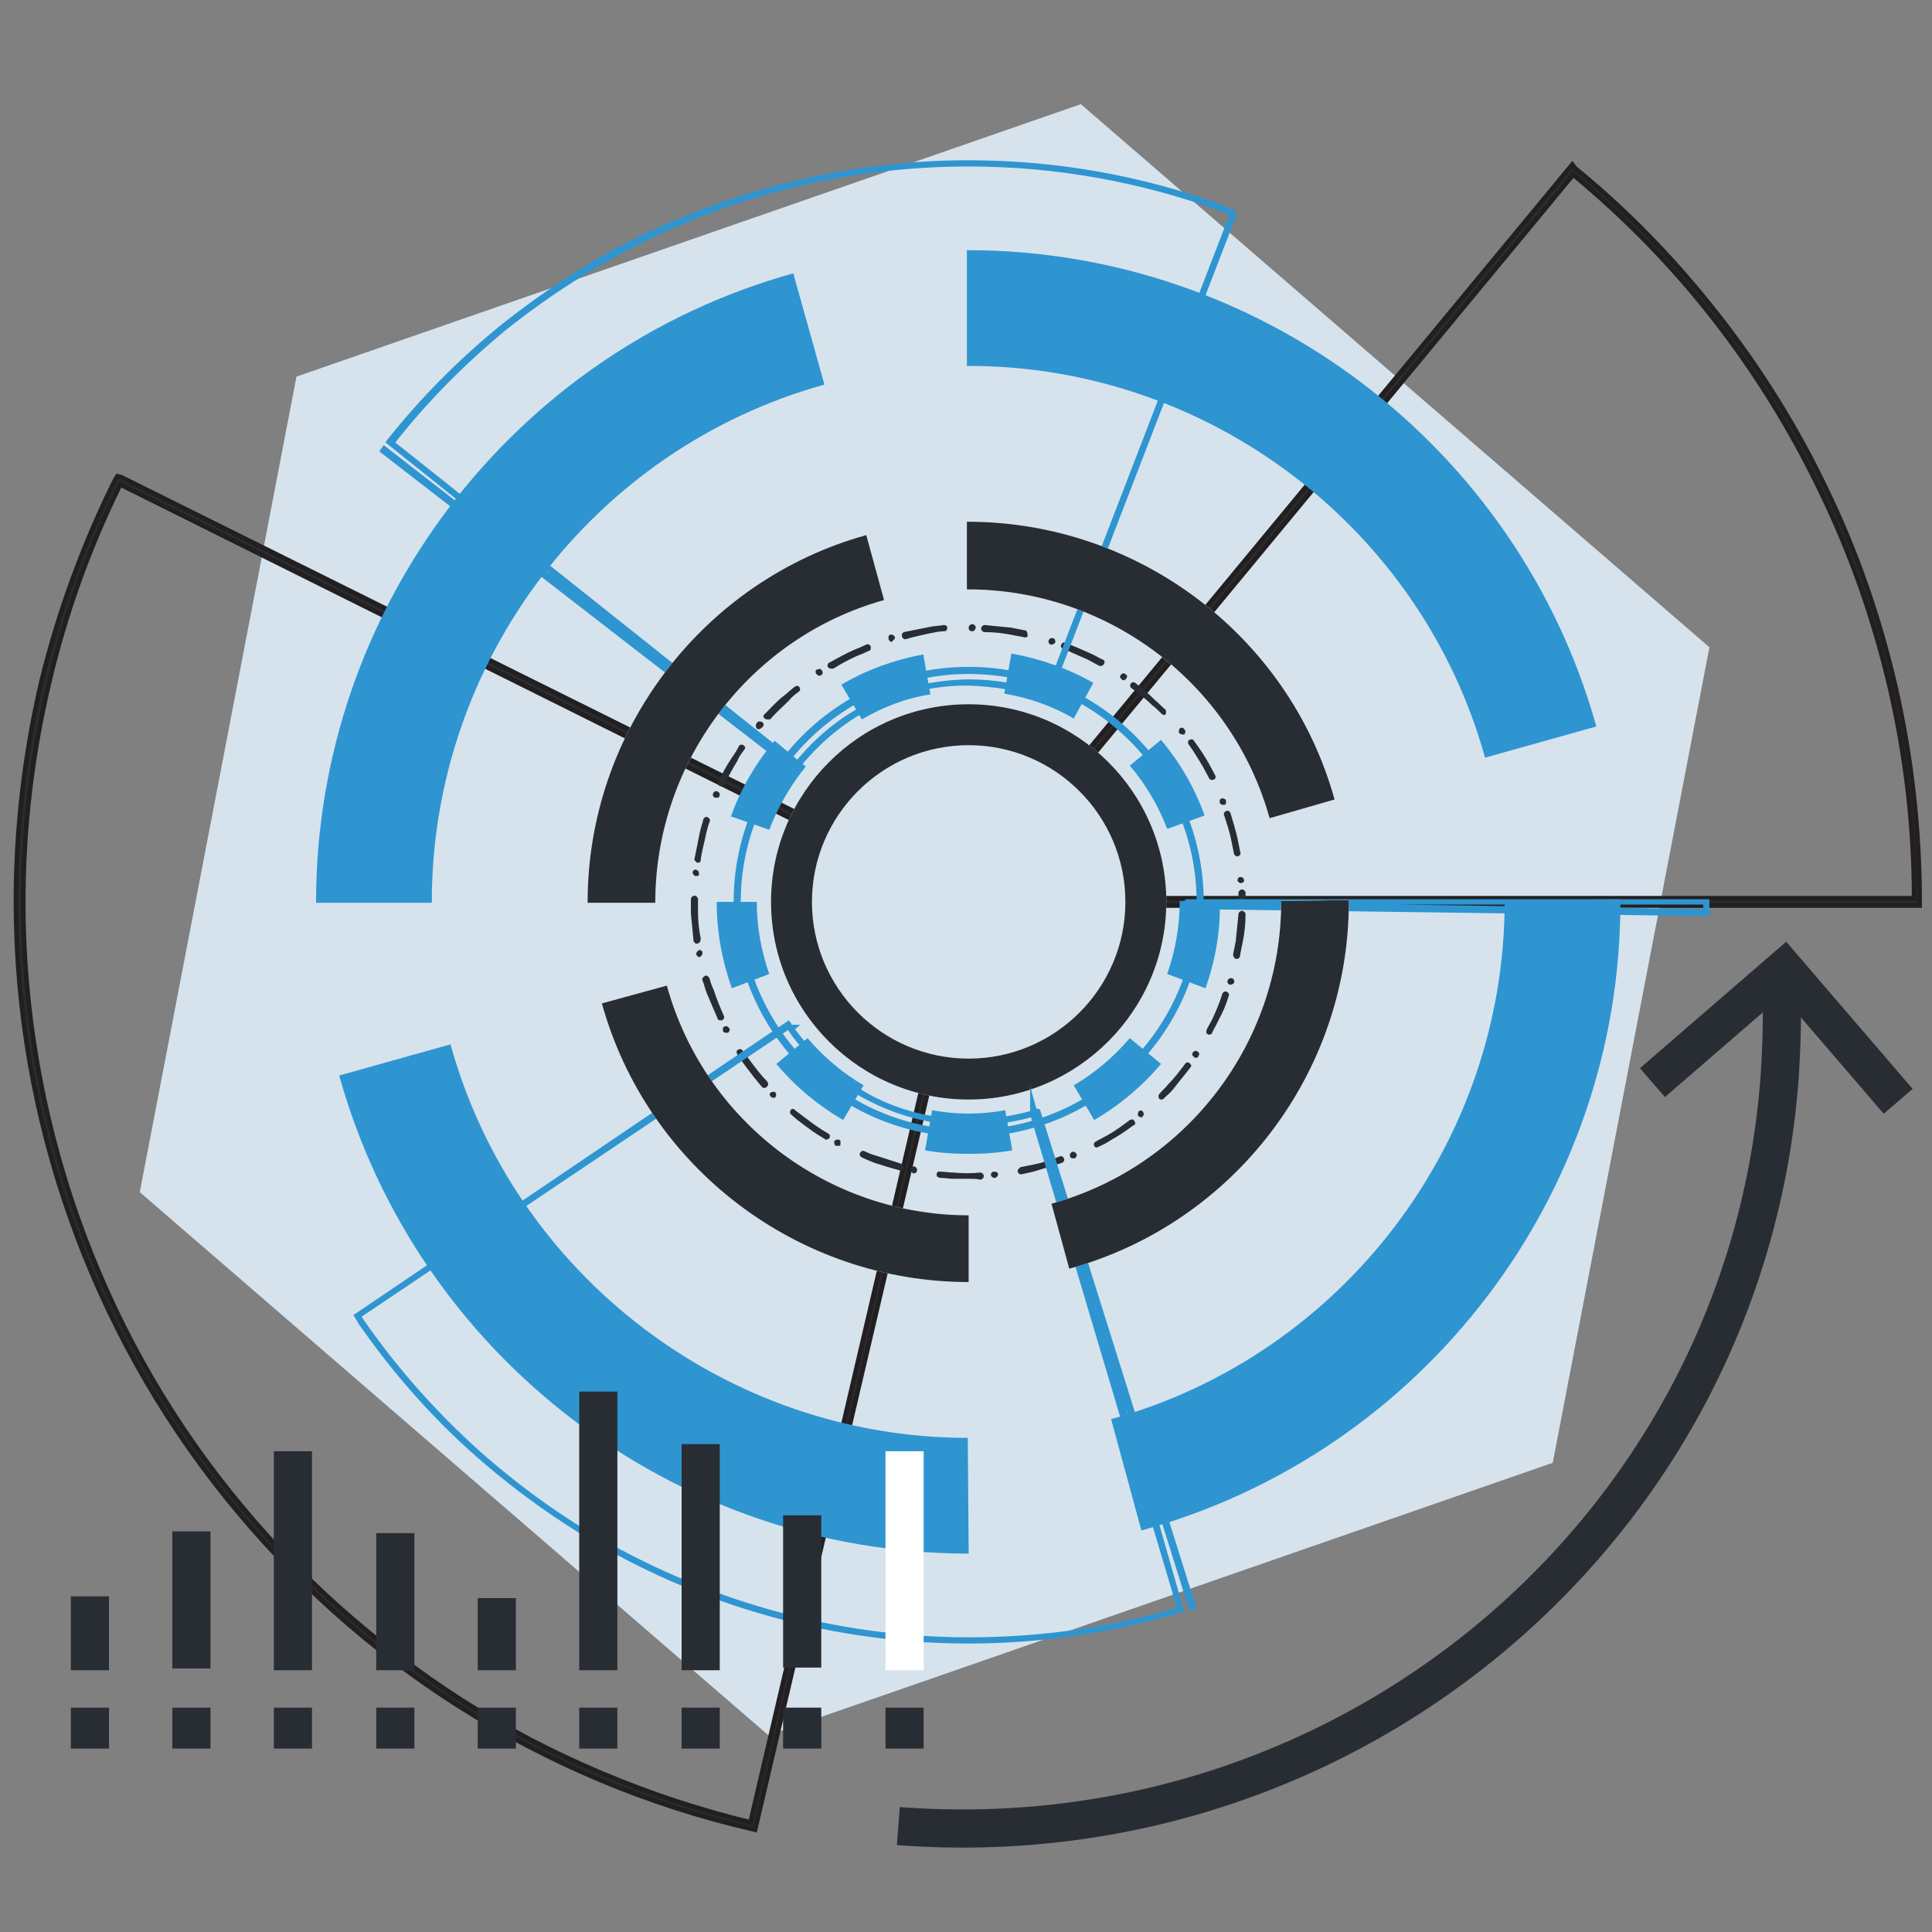 <?xml version="1.0" encoding="utf-8"?>
<!-- Generator: Adobe Illustrator 27.8.1, SVG Export Plug-In . SVG Version: 6.00 Build 0)  -->
<svg version="1.1" id="Layer_1" xmlns="http://www.w3.org/2000/svg" xmlns:xlink="http://www.w3.org/1999/xlink" x="0px" y="0px"
	 viewBox="0 0 217 217" style="enable-background:new 0 0 217 217;" xml:space="preserve">
<rect x="0" y="0" width="217" height="217" fill="#808080" stroke="none"/>
<style type="text/css">
	.st0{fill:#D6E3ED;}
	.st1{fill:#282D33;stroke:#231F20;stroke-width:0.536;stroke-miterlimit:10;}
	.st2{fill:#FFFFFF;}
	.st3{fill:#282D33;}
	.st4{fill:#2E95D1;}
	.st5{fill:none;stroke:#282D33;stroke-width:4.286;}
	.st6{fill:none;stroke:#FFFFFF;stroke-width:4.286;}
</style>
<g>
	<polygon class="st0" points="192,72.7 121.4,11.7 33.3,42.3 15.7,133.9 86.3,194.9 174.4,164.3 	"/>
</g>
<g id="XMLID_320_">
	<path id="XMLID_1306_" class="st1" d="M84.8,205.5l-0.4-0.1c-11.7-2.7-22.8-7.4-32.9-13.8c-9.9-6.3-18.7-14.2-26.1-23.4
		c-15.2-18.9-23.6-42.6-23.6-67c0-8.3,1-16.7,2.9-24.8C6.6,68.7,9.4,61,13,53.8l0.2-0.3l0.4,0.1l78.3,38.9l-0.2,0.3
		c-1.3,2.7-2,5.5-2,8.5c0,4.5,1.4,8.4,4.2,12c2.7,3.4,6.4,5.7,10.5,6.7l0.1,0l0.2,0.2l0,0.2l0,0.1L84.8,205.5z M13.5,54.4
		C10,61.5,7.3,69,5.5,76.7c-1.9,8-2.9,16.3-2.9,24.6c0,24.1,8.3,47.8,23.4,66.5c7.3,9.1,16.1,16.9,25.9,23.2
		c10,6.3,20.9,10.9,32.4,13.7l19.6-84c-4.1-1-7.9-3.5-10.6-6.9c-2.9-3.7-4.3-7.7-4.4-12.4c0-3,0.6-5.8,1.9-8.5L13.5,54.4z
		 M215.3,101.7l-87.4,0l0-0.4c0-3-0.6-5.7-1.9-8.3c-1.2-2.5-2.9-4.7-5.1-6.5l-0.3-0.2l0.2-0.3l55.8-67.5l0.3,0.4
		c5.9,4.8,11.3,10.4,16,16.4c4.8,6.1,8.9,12.7,12.2,19.6c3.4,7,6,14.5,7.8,22.3c1.8,7.9,2.7,16,2.7,24.1l0,0.4L215.3,101.7z
		 M128.7,100.9l86.3,0c0-7.9-0.9-15.8-2.7-23.6c-1.8-7.7-4.4-15.1-7.8-22.1c-3.3-6.9-7.4-13.5-12.1-19.5
		c-4.6-5.9-9.9-11.3-15.7-16.1l-55,66.5c2.1,1.8,3.9,4.1,5,6.5C128,95.3,128.6,98,128.7,100.9z"/>
	<path id="XMLID_1327_" class="st2" d="M108.8,123.5c-12.2,0-22.2-9.9-22.2-22.2c0-12.2,9.9-22.2,22.2-22.2
		c12.2,0,22.2,9.9,22.2,22.2C131,113.5,121,123.5,108.8,123.5z M108.8,83.7c-9.7,0-17.6,7.9-17.6,17.6c0,9.7,7.9,17.6,17.6,17.6
		c9.7,0,17.6-7.9,17.6-17.6C126.4,91.6,118.5,83.7,108.8,83.7z"/>
	<path id="XMLID_1324_" class="st3" d="M108.8,123.5c-12.2,0-22.2-9.9-22.2-22.2c0-12.2,9.9-22.2,22.2-22.2
		c12.2,0,22.2,9.9,22.2,22.2C131,113.5,121,123.5,108.8,123.5z M108.8,83.7c-9.7,0-17.6,7.9-17.6,17.6c0,9.7,7.9,17.6,17.6,17.6
		c9.7,0,17.6-7.9,17.6-17.6C126.4,91.6,118.5,83.7,108.8,83.7z"/>
	<path id="XMLID_1314_" class="st4" d="M108.8,129.6c-1.6,0-3.3-0.1-4.9-0.4l0.8-4.5c2.7,0.5,5.5,0.5,8.2,0l0.8,4.5
		C112.1,129.5,110.4,129.6,108.8,129.6z M94.7,125.8c-2.9-1.7-5.4-3.8-7.5-6.3l3.5-2.9c1.8,2.1,3.9,3.9,6.3,5.3L94.7,125.8z
		 M122.9,125.8l-2.3-3.9c2.4-1.4,4.5-3.2,6.3-5.3l3.5,2.9C128.3,122,125.8,124.1,122.9,125.8z M82.2,111c-1.1-3.1-1.7-6.3-1.7-9.7
		l4.5,0c0,2.8,0.5,5.5,1.4,8.1L82.2,111z M135.4,111l-4.3-1.6c0.9-2.6,1.4-5.3,1.4-8.1l0-0.1h4.5l0,0.1
		C137.1,104.6,136.5,107.9,135.4,111z M86.4,93.2l-4.3-1.5c1.1-3.1,2.8-6,4.9-8.5l3.5,2.9C88.8,88.2,87.4,90.6,86.4,93.2z
		 M131.1,93.1c-1-2.6-2.4-5-4.2-7.1l3.5-2.9c2.1,2.5,3.8,5.4,4.9,8.5L131.1,93.1z M96.8,80.8l-2.3-3.9c2.9-1.7,6-2.8,9.2-3.4
		l0.8,4.5C101.8,78.4,99.2,79.4,96.8,80.8z M120.6,80.7c-2.4-1.4-5-2.3-7.8-2.8l0.8-4.5c3.3,0.6,6.4,1.7,9.2,3.3L120.6,80.7z"/>
	<path id="XMLID_1311_" class="st4" d="M108.8,127.7c-14.6,0-26.4-11.8-26.4-26.4c0-14.6,11.8-26.4,26.4-26.4
		c14.6,0,26.4,11.8,26.4,26.4C135.2,115.9,123.3,127.7,108.8,127.7z M108.8,75.7c-14.1,0-25.6,11.5-25.6,25.6
		c0,14.1,11.5,25.6,25.6,25.6c14.1,0,25.6-11.5,25.6-25.6C134.4,87.2,122.9,75.7,108.8,75.7z"/>
	<path id="XMLID_1262_" class="st3" d="M108.8,132.4c-0.6,0-1.1,0-1.7,0c-0.5,0-1-0.1-1.5-0.1c-0.1,0-0.2-0.1-0.3-0.1
		c-0.1-0.1-0.1-0.2-0.1-0.3c0-0.2,0.2-0.4,0.4-0.3c0.5,0,1,0.1,1.5,0.1l0,0c1,0.1,2,0.1,3,0h0c0.2,0,0.4,0.2,0.4,0.4
		c0,0.2-0.2,0.4-0.4,0.4C109.7,132.4,109.3,132.4,108.8,132.4z M111.7,132.3c-0.2,0-0.4-0.2-0.4-0.3c0-0.1,0-0.2,0.1-0.3
		c0.1-0.1,0.2-0.1,0.3-0.1c0.2,0,0.4,0.1,0.4,0.3C112.1,132.1,111.9,132.3,111.7,132.3C111.7,132.3,111.7,132.3,111.7,132.3z
		 M114.7,131.9c-0.2,0-0.3-0.1-0.4-0.3c0-0.1,0-0.2,0.1-0.3c0.1-0.1,0.1-0.1,0.2-0.2c0.5-0.1,1-0.2,1.5-0.3c1-0.2,1.9-0.5,2.9-0.9
		c0.2-0.1,0.4,0,0.5,0.2c0.1,0.2,0,0.4-0.2,0.5c-1,0.3-1.9,0.6-2.9,0.9C115.7,131.7,115.2,131.8,114.7,131.9
		C114.7,131.9,114.7,131.9,114.7,131.9z M102.6,131.8L102.6,131.8c-0.2-0.1-0.4-0.3-0.3-0.5c0-0.2,0.2-0.3,0.4-0.3l0,0
		c0.2,0.1,0.3,0.2,0.3,0.4C103,131.7,102.8,131.8,102.6,131.8L102.6,131.8z M101.2,131.5C101.1,131.5,101.1,131.5,101.2,131.5
		c-1.1-0.3-2.1-0.6-3-0.9c-0.5-0.2-1-0.4-1.4-0.6c-0.2-0.1-0.3-0.3-0.2-0.5c0.1-0.2,0.3-0.3,0.5-0.2c0.4,0.2,0.9,0.4,1.3,0.5l0,0
		c0,0,0,0,0,0c0.9,0.3,1.9,0.6,2.8,0.9c0.2,0.1,0.3,0.3,0.3,0.5C101.5,131.4,101.3,131.5,101.2,131.5z M120.5,130.1
		c-0.2,0-0.3-0.1-0.3-0.2c-0.1-0.2,0-0.4,0.2-0.5c0.2-0.1,0.4,0,0.5,0.2c0.1,0.2,0,0.3-0.1,0.4h0.1l-0.2,0.1
		C120.6,130.1,120.5,130.1,120.5,130.1z M123.2,128.9c-0.1,0-0.3-0.1-0.3-0.2c-0.1-0.2,0-0.4,0.2-0.5c0.4-0.2,0.9-0.5,1.3-0.7
		c0.9-0.5,1.7-1.1,2.5-1.7c0.2-0.1,0.4-0.1,0.5,0.1c0.1,0.1,0.1,0.2,0.1,0.3c0,0.1-0.1,0.2-0.2,0.2c-0.8,0.6-1.7,1.2-2.6,1.7
		c-0.4,0.3-0.9,0.5-1.3,0.7C123.3,128.8,123.3,128.9,123.2,128.9z M94.1,128.7c-0.1,0-0.1,0-0.2,0c-0.2-0.1-0.2-0.3-0.2-0.5
		c0.1-0.2,0.3-0.2,0.5-0.2c0.1,0,0.2,0.1,0.2,0.2c0,0.1,0,0.2,0,0.3C94.4,128.7,94.3,128.7,94.1,128.7z M92.8,128
		c-0.1,0-0.1,0-0.2-0.1c-0.9-0.5-1.7-1.1-2.5-1.7c-0.4-0.3-0.8-0.6-1.2-1c-0.2-0.1-0.2-0.4-0.1-0.5c0.1-0.2,0.4-0.2,0.5,0
		c0.4,0.3,0.8,0.6,1.2,0.9c0.8,0.6,1.6,1.2,2.5,1.7c0.1,0.1,0.2,0.1,0.2,0.2c0,0.1,0,0.2,0,0.3C93.1,127.9,92.9,128,92.8,128z
		 M128.2,125.5c-0.1,0-0.2-0.1-0.3-0.1c-0.1-0.1-0.1-0.2-0.1-0.3c0-0.1,0.1-0.2,0.1-0.3c0.2-0.1,0.4-0.1,0.5,0.1
		c0.1,0.2,0.1,0.4-0.1,0.5C128.4,125.5,128.3,125.5,128.2,125.5z M130.5,123.5c-0.1,0-0.2,0-0.3-0.1c-0.1-0.1-0.1-0.4,0-0.5
		c0.3-0.4,0.7-0.7,1-1.1c0.7-0.7,1.3-1.5,1.9-2.3c0.1-0.2,0.4-0.2,0.5-0.1c0.1,0.1,0.1,0.2,0.2,0.2c0,0.1,0,0.2-0.1,0.3
		c-0.6,0.8-1.3,1.6-1.9,2.4c-0.3,0.4-0.7,0.7-1.1,1.1C130.7,123.4,130.6,123.5,130.5,123.5z M86.9,123.3c-0.1,0-0.2,0-0.3-0.1
		c-0.2-0.2-0.2-0.4,0-0.5c0.1-0.1,0.4-0.1,0.5,0c0.1,0.2,0.1,0.4,0,0.5C87.1,123.3,87,123.3,86.9,123.3z M85.9,122.2
		c-0.1,0-0.2,0-0.3-0.1c-0.7-0.8-1.3-1.6-1.9-2.4c-0.3-0.4-0.6-0.8-0.9-1.3c-0.1-0.2-0.1-0.4,0.1-0.5c0.2-0.1,0.4-0.1,0.5,0.1
		c0.3,0.4,0.6,0.8,0.9,1.2c0.6,0.8,1.2,1.6,1.9,2.3c0.1,0.2,0.1,0.4,0,0.5C86,122.2,85.9,122.2,85.9,122.2z M134.3,118.8
		c-0.1,0-0.2,0-0.2-0.1c-0.1-0.1-0.1-0.1-0.2-0.2c0-0.1,0-0.2,0.1-0.3c0.1-0.2,0.4-0.2,0.5-0.1c0.1,0.1,0.1,0.1,0.2,0.2
		c0,0.1,0,0.2-0.1,0.3C134.6,118.8,134.4,118.8,134.3,118.8z M135.9,116.2c-0.1,0-0.1,0-0.2,0c-0.1-0.1-0.2-0.1-0.2-0.2
		c0-0.1,0-0.2,0-0.3c0.2-0.4,0.5-0.9,0.7-1.3c0.4-0.9,0.8-1.8,1.1-2.8c0.1-0.2,0.3-0.3,0.5-0.2c0.2,0.1,0.3,0.3,0.2,0.5
		c-0.3,1-0.7,1.9-1.2,2.8c-0.2,0.5-0.5,0.9-0.7,1.4C136.1,116.1,136,116.2,135.9,116.2z M81.5,116c-0.1,0-0.3-0.1-0.3-0.2l0-0.1h0
		c0-0.1,0-0.2,0-0.2c0-0.1,0.1-0.2,0.2-0.2c0.2-0.1,0.4,0,0.5,0.2c0.1,0.1,0.1,0.2,0,0.3c0,0.1-0.1,0.2-0.2,0.2
		C81.7,116,81.6,116,81.5,116z M80.9,114.6c-0.2,0-0.3-0.1-0.3-0.2c-0.4-0.9-0.8-1.9-1.2-2.8c-0.2-0.5-0.3-1-0.5-1.5
		c-0.1-0.2,0.1-0.4,0.3-0.5c0.2-0.1,0.4,0.1,0.5,0.3c0.1,0.5,0.3,0.9,0.5,1.4c0.3,0.9,0.7,1.9,1.1,2.8c0.1,0.2,0,0.4-0.2,0.5
		C81,114.6,80.9,114.6,80.9,114.6z M138.2,110.6c0,0-0.1,0-0.1,0c-0.2-0.1-0.3-0.3-0.2-0.5c0.1-0.2,0.3-0.3,0.5-0.2
		c0.1,0,0.2,0.1,0.2,0.2c0,0.1,0.1,0.2,0,0.3C138.5,110.5,138.4,110.6,138.2,110.6z M138.9,107.7
		C138.9,107.7,138.9,107.7,138.9,107.7c-0.2,0-0.3-0.1-0.3-0.2c-0.1-0.1-0.1-0.2-0.1-0.3c0.1-0.5,0.2-1,0.3-1.5c0.1-1,0.2-2,0.3-3
		c0-0.2,0.2-0.4,0.4-0.4h0c0.2,0,0.4,0.2,0.4,0.4c0,1-0.1,2-0.3,3c-0.1,0.5-0.2,1-0.3,1.5C139.3,107.6,139.1,107.7,138.9,107.7z
		 M78.6,107.5L78.6,107.5c-0.2,0-0.3-0.1-0.4-0.3l0,0c0-0.1,0-0.2,0.1-0.3c0.1-0.1,0.1-0.1,0.2-0.2c0.2,0,0.4,0.1,0.4,0.3
		c0,0.1,0,0.2-0.1,0.3C78.8,107.4,78.7,107.4,78.6,107.5C78.6,107.4,78.6,107.5,78.6,107.5z M78.3,106c-0.2,0-0.3-0.1-0.4-0.3
		c-0.1-1-0.2-2-0.3-3.1c0-0.4,0-0.8,0-1.3V101c0-0.2,0.2-0.4,0.4-0.4c0.2,0,0.4,0.2,0.4,0.4v0.2c0,0.4,0,0.9,0,1.2c0,1,0.1,2,0.3,3
		l0,0l0,0C78.7,105.8,78.6,105.9,78.3,106C78.3,106,78.3,106,78.3,106z M139.5,101.7c-0.2,0-0.4-0.2-0.4-0.4c0-0.3,0-0.7,0-1
		c0-0.2,0.2-0.4,0.4-0.4h0c0.2,0,0.4,0.2,0.4,0.4c0,0.3,0,0.6,0,1v0C139.9,101.5,139.7,101.7,139.5,101.7z M139.4,99.2
		c-0.2,0-0.4-0.2-0.4-0.3c0-0.2,0.1-0.4,0.3-0.4c0.2,0,0.4,0.1,0.4,0.3C139.8,99,139.7,99.1,139.4,99.2
		C139.4,99.2,139.4,99.2,139.4,99.2z M78.2,98.4C78.2,98.4,78.2,98.4,78.2,98.4c-0.2,0-0.4-0.2-0.4-0.4c0-0.2,0.2-0.4,0.4-0.3
		c0.1,0,0.2,0.1,0.2,0.1c0.1,0.1,0.1,0.2,0.1,0.3C78.6,98.3,78.4,98.4,78.2,98.4z M78.4,96.9C78.4,96.9,78.4,96.9,78.4,96.9
		c-0.2,0-0.2-0.1-0.3-0.2C78,96.7,78,96.6,78,96.5c0.2-1,0.4-2,0.6-3c0,0,0,0,0,0c0.1-0.5,0.3-1,0.4-1.5c0.1-0.2,0.3-0.3,0.5-0.2
		c0.2,0.1,0.3,0.3,0.2,0.5c-0.2,0.5-0.3,1-0.4,1.4c-0.2,1-0.5,2-0.6,2.9C78.7,96.8,78.6,96.9,78.4,96.9z M139,96.2L139,96.2
		c-0.2,0-0.3-0.1-0.4-0.3c-0.1-0.5-0.2-1-0.3-1.5c-0.2-1-0.5-1.9-0.8-2.8l0,0c-0.1-0.2,0-0.4,0.2-0.5c0.2-0.1,0.4,0,0.5,0.2
		c0.3,1,0.6,2,0.8,2.9l0,0l0,0c0.1,0.5,0.2,1,0.3,1.5C139.4,95.9,139.3,96.1,139,96.2C139.1,96.2,139.1,96.2,139,96.2z M137.4,90.4
		c-0.2,0-0.3-0.1-0.4-0.2c0-0.1,0-0.2,0-0.3c0-0.1,0.1-0.2,0.2-0.2c0.1-0.1,0.3,0,0.4,0.1v-0.1l0.1,0.2c0,0.1,0,0.2,0,0.3
		c0,0.1-0.1,0.2-0.2,0.2C137.5,90.4,137.4,90.4,137.4,90.4z M80.5,89.6L80.5,89.6c-0.1,0-0.1,0-0.2,0c-0.2-0.1-0.3-0.3-0.2-0.5
		c0.1-0.2,0.3-0.3,0.5-0.2c0.2,0.1,0.3,0.3,0.2,0.5C80.8,89.6,80.6,89.6,80.5,89.6z M81.1,88.3c-0.1,0-0.1,0-0.2,0
		c-0.1,0-0.2-0.1-0.2-0.2c0-0.1,0-0.2,0-0.3c0.4-0.9,0.9-1.8,1.5-2.7c0.3-0.4,0.6-0.9,0.8-1.3c0.1-0.2,0.4-0.2,0.5-0.1
		c0.1,0.1,0.1,0.1,0.2,0.2c0,0.1,0,0.2-0.1,0.3c-0.3,0.4-0.6,0.8-0.8,1.3c-0.5,0.8-1,1.7-1.4,2.6C81.4,88.2,81.2,88.3,81.1,88.3z
		 M136.1,87.6c-0.1,0-0.3-0.1-0.3-0.2c-0.2-0.4-0.5-0.9-0.7-1.3c-0.5-0.8-1-1.7-1.6-2.5v0c-0.1-0.2-0.1-0.4,0.1-0.5
		c0.2-0.1,0.4-0.1,0.5,0.1c0.6,0.8,1.2,1.7,1.7,2.6c0,0,0,0,0,0c0.2,0.4,0.5,0.9,0.7,1.3c0.1,0.2,0,0.4-0.2,0.5
		C136.2,87.6,136.2,87.6,136.1,87.6z M132.8,82.5c-0.1,0-0.2-0.1-0.3-0.1c-0.1-0.1-0.1-0.2-0.1-0.3c0-0.1,0.1-0.2,0.1-0.3
		c0.2-0.1,0.4-0.1,0.5,0.1l0.1,0.1h0c0.1,0.2,0,0.4-0.1,0.5C133,82.5,132.9,82.5,132.8,82.5z M85.2,81.9c-0.1,0-0.2,0-0.2-0.1
		c-0.1-0.1-0.1-0.2-0.1-0.3c0-0.1,0-0.2,0.1-0.3l0.1-0.1v0c0.1-0.1,0.3-0.1,0.5,0c0.2,0.1,0.2,0.4,0.1,0.5l0,0
		C85.4,81.9,85.3,81.9,85.2,81.9z M86.2,80.8c-0.1,0-0.2,0-0.3-0.1c-0.2-0.1-0.2-0.4,0-0.5c0.7-0.7,1.4-1.5,2.2-2.1l0,0
		c0.4-0.3,0.8-0.7,1.2-1c0.2-0.1,0.4-0.1,0.5,0.1c0.1,0.2,0.1,0.4-0.1,0.5c-0.4,0.3-0.8,0.6-1.1,1l0,0c0,0,0,0,0,0
		c-0.7,0.7-1.4,1.3-2.1,2.1C86.4,80.8,86.3,80.8,86.2,80.8z M130.8,80.3c-0.1,0-0.2,0-0.3-0.1c-0.4-0.4-0.7-0.7-1.1-1
		c-0.7-0.7-1.5-1.3-2.3-1.9c-0.2-0.1-0.2-0.4-0.1-0.5c0.1-0.2,0.4-0.2,0.5-0.1c0.8,0.6,1.6,1.3,2.3,2c0,0,0,0,0,0
		c0.4,0.3,0.7,0.7,1.1,1c0.1,0.2,0.1,0.4,0,0.5C131,80.2,130.9,80.3,130.8,80.3z M126.2,76.4c-0.1,0-0.2,0-0.2-0.1
		c-0.1-0.1-0.1-0.1-0.2-0.2c0-0.1,0-0.2,0.1-0.3c0.1-0.2,0.4-0.2,0.5-0.1c0.1,0.1,0.1,0.1,0.2,0.2c0,0.1,0,0.2-0.1,0.3
		C126.5,76.3,126.3,76.4,126.2,76.4z M92,75.9c-0.1,0-0.2-0.1-0.3-0.2c-0.1-0.1-0.1-0.2-0.1-0.3c0-0.1,0.1-0.2,0.2-0.2
		c0.2-0.1,0.4-0.1,0.5,0.1c0.1,0.1,0.1,0.2,0.1,0.3c0,0.1-0.1,0.2-0.1,0.2l0,0C92.1,75.9,92,75.9,92,75.9z M93.3,75.1
		c-0.1,0-0.3-0.1-0.3-0.2c-0.1-0.1-0.1-0.2,0-0.3c0-0.1,0.1-0.2,0.2-0.2c0.9-0.5,1.8-1,2.7-1.4c0.5-0.2,1-0.4,1.4-0.6
		c0.2-0.1,0.4,0,0.5,0.2c0,0.1,0,0.2,0,0.3c0,0.1-0.1,0.2-0.2,0.2c-0.4,0.2-0.9,0.4-1.4,0.6c-0.9,0.4-1.8,0.9-2.6,1.4
		C93.4,75.1,93.3,75.1,93.3,75.1z M123.7,74.8c-0.1,0-0.1,0-0.2,0c-0.4-0.2-0.9-0.5-1.3-0.7c-0.9-0.4-1.8-0.8-2.7-1.2l-0.1,0
		c-0.2-0.1-0.3-0.3-0.2-0.5c0.1-0.2,0.3-0.3,0.5-0.2c1,0.4,1.9,0.8,2.8,1.2c0.5,0.2,0.9,0.5,1.4,0.7c0.2,0.1,0.2,0.3,0.1,0.5
		C123.9,74.7,123.8,74.8,123.7,74.8z M118.1,72.4c0,0-0.1,0-0.1,0c-0.2-0.1-0.3-0.3-0.2-0.5c0.1-0.2,0.3-0.3,0.5-0.2
		c0.1,0,0.2,0.1,0.2,0.2c0,0.1,0.1,0.2,0,0.3C118.4,72.3,118.3,72.4,118.1,72.4z M100.2,72.1c-0.2,0-0.3-0.1-0.4-0.3
		c0-0.1,0-0.2,0-0.3c0-0.1,0.1-0.2,0.2-0.2c0.2-0.1,0.4,0.1,0.5,0.2c0.1,0.2-0.1,0.4-0.3,0.5C100.3,72.1,100.2,72.1,100.2,72.1z
		 M101.7,71.8c-0.2,0-0.3-0.1-0.4-0.3c0-0.1,0-0.2,0-0.3c0.1-0.1,0.1-0.1,0.2-0.2c1-0.2,2-0.4,3-0.6c0.5-0.1,1-0.1,1.5-0.2
		c0.2,0,0.4,0.1,0.4,0.3c0,0.2-0.1,0.4-0.3,0.4c-0.5,0-1,0.1-1.5,0.2C103.7,71.3,102.7,71.5,101.7,71.8
		C101.7,71.8,101.7,71.8,101.7,71.8z M115.2,71.6C115.1,71.6,115.1,71.6,115.2,71.6c-0.6-0.1-1.1-0.2-1.6-0.3c-1-0.2-2-0.3-3-0.3
		c-0.2,0-0.4-0.2-0.4-0.4c0-0.2,0.2-0.4,0.4-0.4c1,0.1,2,0.2,3,0.3c0.5,0.1,1,0.2,1.5,0.3c0.2,0,0.3,0.2,0.3,0.4
		C115.5,71.5,115.3,71.6,115.2,71.6z M109.2,70.9L109.2,70.9c-0.1,0-0.2,0-0.3-0.1c-0.1-0.1-0.1-0.2-0.1-0.3c0-0.2,0.2-0.4,0.4-0.4
		c0.2,0,0.4,0.2,0.4,0.4C109.5,70.8,109.4,70.9,109.2,70.9z"/>
	<path id="XMLID_1255_" class="st4" d="M108.8,184.6L108.8,184.6c-13.7,0-27.2-3.4-39.2-9.8c-5.8-3.1-11.2-6.9-16.1-11.2
		c-4.9-4.3-9.3-9.3-13-14.6c-0.2-0.2-0.3-0.5-0.5-0.8l-0.3-0.5l0.3-0.2l48.6-32.9l0.3,0.4c0,0,0,0,0,0.1h1l-0.6,0.5
		c2.2,3,5.1,5.5,8.3,7.3c3.5,1.9,7.3,2.8,11.4,2.8c2.3,0,4.5-0.3,6.7-0.9V122l0.7,2.5l0.4,0.1l17.6,56.1l-0.7,0.2l-0.2-0.3
		l-7.1-22.7L133,181l-0.3,0.1C124.9,183.4,116.9,184.6,108.8,184.6z M40.6,147.9c0.2,0.2,0.3,0.5,0.5,0.7
		c3.7,5.3,8.1,10.2,12.9,14.5c4.9,4.3,10.2,8.1,16,11.1c11.9,6.3,25.3,9.7,38.8,9.7h0.1c7.9,0,15.7-1.1,23.3-3.3l-16.4-55.1
		c-2.2,0.6-4.5,0.9-6.8,0.9c-4.2,0-8.1-1-11.7-2.9c-3.5-1.8-6.5-4.5-8.8-7.8l0,0L40.6,147.9z M191.7,102.9L191.7,102.9l-58.8-0.8
		l0.1-0.9l0.2-0.2l0.2,0h58.6l0,2L191.7,102.9z M157,101.6l34.3,0.5l0-0.5H157z M89.3,86.8l-0.5-0.4h-0.3l0.1-0.1L42.6,50.7l0.5-0.7
		l19.2,14.9l-19-15.2l0.2-0.3c3.8-4.8,8.2-9.2,12.9-13c4.8-3.8,10-7.2,15.5-9.9C83.3,21,96,18,108.7,18c9.9,0,19.6,1.7,28.8,5.1
		l0.3,0.1l0,0.1l1.1,0.4l0,0.3l0,0.1l-21.1,54.7l-0.4-0.1c-0.1,0-0.1,0-0.2-0.1l-0.2-0.1c-2.7-1-5.4-1.4-8.3-1.5
		c-3.8,0-7.4,0.8-10.7,2.5C95,81,92.2,83.3,90,86l0.3,0.4l-0.7,0L89.3,86.8z M44.4,49.7l45,35.8c2.3-2.8,5.1-5.1,8.3-6.6
		c3.4-1.7,7.2-2.5,11-2.6c3,0,5.9,0.5,8.7,1.5l0,0l20.7-53.7l-1-0.4l0,0c-9.1-3.3-18.6-5-28.3-5c-12.7,0-25.3,2.9-36.5,8.5
		c-5.5,2.7-10.6,6-15.4,9.8C52.3,40.8,48.1,45,44.4,49.7z"/>
	<path id="XMLID_1250_" class="st2" d="M108.8,144L108.8,144c-19.2,0-36.1-12.9-41.2-31.3l7.3-2c4.2,15.2,18.1,25.8,33.9,25.8
		L108.8,144z M120.1,142.5l-2-7.3c15.2-4.2,25.8-18.1,25.8-33.9v-0.1l7.6-0.1v0.2C151.5,120.5,138.6,137.4,120.1,142.5z M73.6,101.4
		h-7.6v-0.1c0-19.1,12.9-36.1,31.3-41.2l2,7.3C84.2,71.6,73.6,85.6,73.6,101.4L73.6,101.4z M142.6,91.9
		c-4.2-15.1-18.1-25.7-33.9-25.7l-0.1,0v-7.6l0.1,0c19.1,0,36.1,12.8,41.2,31.2L142.6,91.9z"/>
	<path id="XMLID_1245_" class="st3" d="M108.8,144L108.8,144c-19.2,0-36.1-12.9-41.2-31.3l7.3-2c4.2,15.2,18.1,25.8,33.9,25.8
		L108.8,144z M120.1,142.5l-2-7.3c15.2-4.2,25.8-18.1,25.8-33.9v-0.1l7.6-0.1v0.2C151.5,120.5,138.6,137.4,120.1,142.5z M73.6,101.4
		h-7.6v-0.1c0-19.1,12.9-36.1,31.3-41.2l2,7.3C84.2,71.6,73.6,85.6,73.6,101.4L73.6,101.4z M142.6,91.9
		c-4.2-15.1-18.1-25.7-33.9-25.7l-0.1,0v-7.6l0.1,0c19.1,0,36.1,12.8,41.2,31.2L142.6,91.9z"/>
	<path id="XMLID_315_" class="st4" d="M108.8,174.5L108.8,174.5c-32.9,0-61.9-22.1-70.7-53.7l12.5-3.5c7.2,26,31.1,44.2,58.1,44.2
		L108.8,174.5z M128.2,171.9l-3.4-12.5c26-7.2,44.2-31.1,44.2-58.1v-0.2l13-0.1v0.4C182,134.2,159.9,163.2,128.2,171.9z M48.5,101.4
		h-13v-0.1c0-32.8,22-61.8,53.6-70.6l3.5,12.5c-26,7.2-44.1,31.1-44.1,58.1V101.4z M166.8,85.1c-7.2-25.9-31.1-44-58-44l-0.2,0v-13
		l0.1,0c32.8,0,61.8,22,70.6,53.5L166.8,85.1z"/>
</g>
<path class="st5" d="M185.6,121.6l14.8-12.8l12.8,14.9"/>
<path class="st5" d="M200.1,111.4c0.1,3.1,0,6.2-0.2,9.4c-3.6,50.4-47.9,88.2-99,84.3"/>
<path class="st5" d="M32.9,187.6V163"/>
<path class="st5" d="M21.5,187.4V172"/>
<path class="st5" d="M10.1,187.6v-8.3"/>
<path class="st5" d="M32.9,196.4v-4.6"/>
<path class="st5" d="M21.5,196.4v-4.6"/>
<path class="st5" d="M10.1,196.4v-4.6"/>
<path class="st5" d="M67.2,187.6v-31.3"/>
<path class="st5" d="M55.8,187.6v-8.1"/>
<path class="st5" d="M44.4,187.6v-15.4"/>
<path class="st5" d="M67.2,196.4v-4.6"/>
<path class="st5" d="M55.8,196.4v-4.6"/>
<path class="st5" d="M44.4,196.4v-4.6"/>
<path class="st6" d="M101.6,187.6V163"/>
<path class="st5" d="M90.1,187.3v-17.1"/>
<path class="st5" d="M78.7,187.6v-25.4"/>
<path class="st5" d="M101.6,196.4v-4.6"/>
<path class="st5" d="M90.1,196.4v-4.6"/>
<path class="st5" d="M78.7,196.4v-4.6"/>
</svg>
